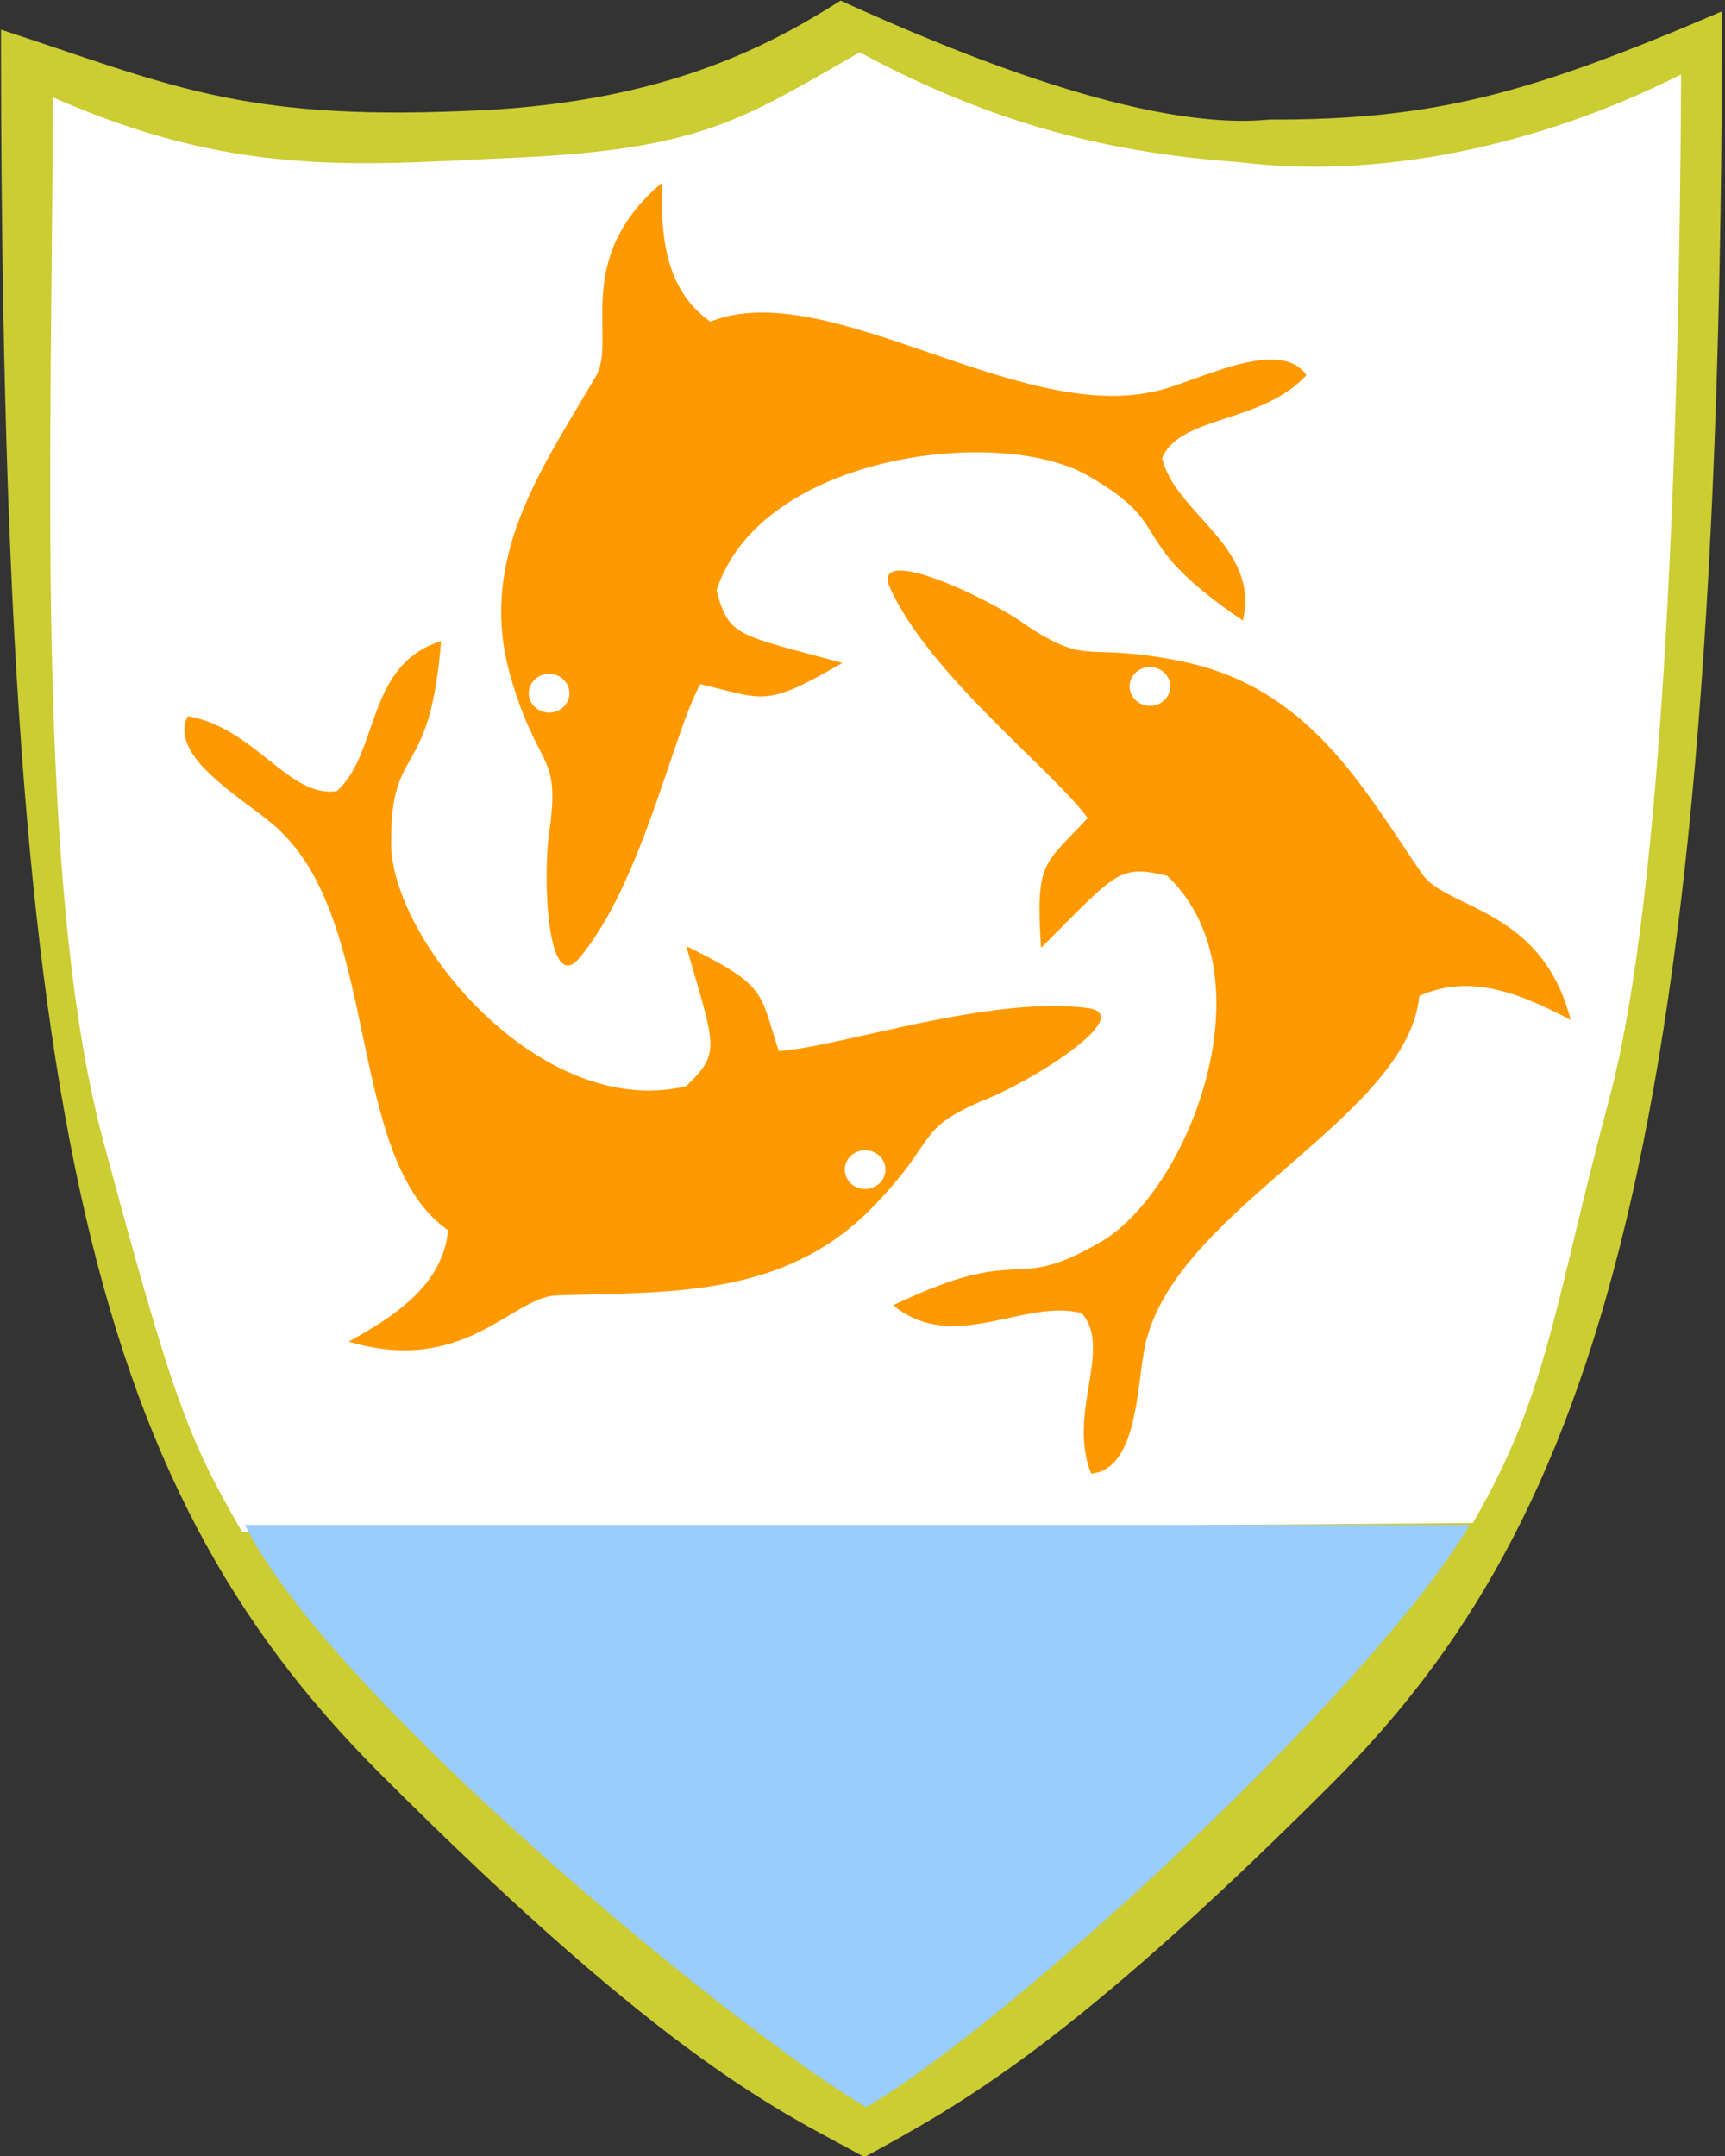 <?xml version="1.0" encoding="UTF-8" standalone="no"?>
<!-- Created with Sodipodi ("http://www.sodipodi.com/") -->
<svg
   xmlns:dc="http://purl.org/dc/elements/1.1/"
   xmlns:cc="http://web.resource.org/cc/"
   xmlns:rdf="http://www.w3.org/1999/02/22-rdf-syntax-ns#"
   xmlns:svg="http://www.w3.org/2000/svg"
   xmlns="http://www.w3.org/2000/svg"
   xmlns:xlink="http://www.w3.org/1999/xlink"
   xmlns:sodipodi="http://inkscape.sourceforge.net/DTD/sodipodi-0.dtd"
   xmlns:inkscape="http://www.inkscape.org/namespaces/inkscape"
   height="250"
   id="svg1"
   sodipodi:docbase="D:\slady\pic\svg\wiki\b"
   sodipodi:docname="Coat_of_Arms_of_Anguilla.svg"
   sodipodi:version="0.32"
   width="200"
   inkscape:version="0.43"
   version="1.0">
  <rect width="100%" height="100%" fill="#333333" stroke="none"/>
  <defs
     id="defs3">
    <linearGradient
       id="linearGradient1108">
      <stop
         id="stop1109"
         offset="0"
         style="stop-color:#000;stop-opacity:1;" />
      <stop
         id="stop1110"
         offset="1"
         style="stop-color:#fff;stop-opacity:1;" />
    </linearGradient>
    <linearGradient
       id="linearGradient1111"
       xlink:href="#linearGradient1108" />
    <linearGradient
       id="linearGradient1112"
       xlink:href="#linearGradient1108" />
    <linearGradient
       id="linearGradient1113"
       xlink:href="#linearGradient1108" />
    <linearGradient
       id="linearGradient1114"
       xlink:href="#linearGradient1108" />
    <linearGradient
       id="linearGradient1115"
       xlink:href="#linearGradient1108" />
    <linearGradient
       id="linearGradient1116"
       xlink:href="#linearGradient1108" />
    <linearGradient
       id="linearGradient1117"
       xlink:href="#linearGradient1108" />
    <linearGradient
       id="linearGradient1118"
       xlink:href="#linearGradient1108" />
    <linearGradient
       id="linearGradient1119"
       xlink:href="#linearGradient1108" />
    <linearGradient
       id="linearGradient1120"
       xlink:href="#linearGradient1108" />
    <linearGradient
       id="linearGradient1121"
       xlink:href="#linearGradient1108" />
    <linearGradient
       id="linearGradient1122"
       xlink:href="#linearGradient1108" />
    <linearGradient
       id="linearGradient1123"
       xlink:href="#linearGradient1108" />
    <linearGradient
       id="linearGradient1124"
       xlink:href="#linearGradient1108" />
    <linearGradient
       id="linearGradient1125"
       xlink:href="#linearGradient1108" />
    <linearGradient
       id="linearGradient1126"
       xlink:href="#linearGradient1108" />
    <linearGradient
       id="linearGradient1127"
       xlink:href="#linearGradient1108" />
    <linearGradient
       id="linearGradient1128"
       xlink:href="#linearGradient1108" />
    <linearGradient
       id="linearGradient1129"
       xlink:href="#linearGradient1108" />
    <linearGradient
       id="linearGradient1130"
       xlink:href="#linearGradient1108" />
    <linearGradient
       id="linearGradient1131"
       xlink:href="#linearGradient1108" />
    <linearGradient
       id="linearGradient1132"
       xlink:href="#linearGradient1108" />
    <linearGradient
       id="linearGradient1133"
       xlink:href="#linearGradient1108" />
    <linearGradient
       id="linearGradient1134"
       xlink:href="#linearGradient1108" />
    <linearGradient
       id="linearGradient1135"
       xlink:href="#linearGradient1108" />
    <linearGradient
       id="linearGradient1136"
       xlink:href="#linearGradient1108" />
    <linearGradient
       id="linearGradient1137"
       xlink:href="#linearGradient1108" />
    <linearGradient
       id="linearGradient1138"
       xlink:href="#linearGradient1108" />
    <linearGradient
       id="linearGradient1139"
       xlink:href="#linearGradient1108" />
    <linearGradient
       id="linearGradient1140"
       xlink:href="#linearGradient1108" />
    <linearGradient
       id="linearGradient1141"
       xlink:href="#linearGradient1108" />
    <linearGradient
       id="linearGradient1142"
       xlink:href="#linearGradient1108" />
    <linearGradient
       id="linearGradient1143"
       xlink:href="#linearGradient1108" />
    <linearGradient
       id="linearGradient1144"
       xlink:href="#linearGradient1108" />
    <linearGradient
       id="linearGradient1145"
       xlink:href="#linearGradient1108" />
    <linearGradient
       id="linearGradient1146"
       xlink:href="#linearGradient1108" />
    <linearGradient
       id="linearGradient1147"
       xlink:href="#linearGradient1108" />
    <linearGradient
       id="linearGradient1148"
       xlink:href="#linearGradient1108" />
    <linearGradient
       id="linearGradient1149"
       xlink:href="#linearGradient1108" />
    <linearGradient
       id="linearGradient1150"
       xlink:href="#linearGradient1108" />
    <linearGradient
       id="linearGradient1151"
       xlink:href="#linearGradient1108" />
    <linearGradient
       id="linearGradient1152"
       xlink:href="#linearGradient1108" />
    <linearGradient
       id="linearGradient1153"
       xlink:href="#linearGradient1108" />
    <linearGradient
       id="linearGradient1154"
       xlink:href="#linearGradient1108" />
    <linearGradient
       id="linearGradient1155"
       xlink:href="#linearGradient1108" />
    <linearGradient
       id="linearGradient1156"
       xlink:href="#linearGradient1108" />
    <linearGradient
       id="linearGradient1157"
       xlink:href="#linearGradient1108" />
    <linearGradient
       id="linearGradient1158"
       xlink:href="#linearGradient1108" />
    <linearGradient
       id="linearGradient1159"
       xlink:href="#linearGradient1108" />
    <linearGradient
       id="linearGradient1160"
       xlink:href="#linearGradient1108" />
    <linearGradient
       id="linearGradient1161"
       xlink:href="#linearGradient1108" />
    <linearGradient
       id="linearGradient1162"
       xlink:href="#linearGradient1108" />
    <linearGradient
       id="linearGradient1163"
       xlink:href="#linearGradient1108" />
    <linearGradient
       id="linearGradient1164"
       xlink:href="#linearGradient1108" />
    <linearGradient
       id="linearGradient1165"
       xlink:href="#linearGradient1108" />
    <linearGradient
       id="linearGradient1166"
       xlink:href="#linearGradient1108" />
    <linearGradient
       id="linearGradient1167"
       xlink:href="#linearGradient1108" />
    <linearGradient
       id="linearGradient1168"
       xlink:href="#linearGradient1108" />
    <linearGradient
       id="linearGradient1169"
       xlink:href="#linearGradient1108" />
    <linearGradient
       id="linearGradient1170"
       xlink:href="#linearGradient1108" />
    <linearGradient
       id="linearGradient1171"
       xlink:href="#linearGradient1108" />
    <linearGradient
       id="linearGradient1172"
       xlink:href="#linearGradient1108" />
  </defs>
  <sodipodi:namedview
     id="base"
     showgrid="false"
     inkscape:zoom="2.2999995"
     inkscape:cx="99.757416"
     inkscape:cy="125.00005"
     inkscape:window-width="1024"
     inkscape:window-height="742"
     inkscape:window-x="-4"
     inkscape:window-y="-4"
     inkscape:current-layer="svg1"
     showguides="true"
     inkscape:guide-bbox="true" />
  <g
     id="g2131"
     transform="matrix(1.462,0,0,1.394,-1181.717,-333.332)">
    <g
       id="g1387"
       transform="translate(374.434,64.738)">
      <path
         d="M 433.934,176.847 C 433.934,265.835 440.702,297.435 463.922,321.833 C 487.142,346.231 495.94,350.074 502.414,353.811 C 509.882,349.499 518.488,344.762 539.533,322.688 C 560.348,300.855 570.414,269.383 570.414,175.328 C 555.274,182.127 547.734,184.367 534.494,184.327 C 524.688,185.335 509.56,178.744 500.514,174.433 C 494.602,178.38 486.026,183.088 470.614,183.617 C 452.814,184.4 447.174,181.384 433.934,176.847 z "
         id="path2149"
         sodipodi:nodetypes="czczccccc"
         style="fill:#cccc33;stroke:none" />
      <path
         d="M 438.034,182.468 C 438.034,209.998 436.482,247.519 442.028,269.227 C 447.597,291.029 448.876,294.223 453.064,301.831 L 550.66,301.071 C 556.689,290.118 556.993,283.334 561.464,265.833 C 565.919,248.394 567.044,209.521 567.174,180.568 C 557.36,185.785 544.508,189.482 532.034,187.86 C 522.034,187.097 512.794,184.815 502.034,178.733 C 492.7,184.325 489.446,186.878 474.034,187.531 C 462.034,188.123 452.314,189.094 438.034,182.468 z "
         id="path2197"
         sodipodi:nodetypes="czcczccccc"
         style="fill:#ffffff;stroke:none" />
      <path
         d="M 453.274,301.227 C 460.22,315.845 492.968,343.862 502.545,349.661 C 513.472,343.044 542.362,315.359 550.414,301.227 L 453.274,301.227 z "
         id="path3329"
         sodipodi:nodetypes="cccc"
         style="fill:#99ccff;fill-opacity:1;stroke:none" />
      <g
         id="g3625"
         transform="matrix(2,0,0,2,-37.586,49.227)">
        <path
           d="M 271,87 C 272.543,90.629 277.49,94.637 278.85,96.601 C 277.119,98.565 276.773,98.351 277,102 C 280.01,98.851 280.064,98.522 282,99 C 286.241,103.232 282.759,112.321 279.254,114.297 C 275.75,116.405 276.386,114.224 271.134,116.866 C 273.542,118.925 276.332,116.564 278.612,117.195 C 279.851,118.665 278.023,121.344 278.986,123.867 C 281.001,123.673 280.759,119.605 281.228,118.13 C 282.7,112.726 291.55,108.957 292,104 C 293.866,103.124 295.731,103.726 298,105 C 296.87,100.356 293.132,100.406 292.13,98.956 C 289.745,95.311 287.631,91.153 282.537,90.075 C 278.67,89.256 278.959,90.321 276.481,88.631 C 274.938,87.429 270.25,85.157 271,87 z "
           id="path3627"
           sodipodi:nodetypes="ccccscccsccssss"
           style="font-size:12px;fill:#ff9900;fill-opacity:1" />
        <path
           d="M 267.045 122.104 A 0.806 0.806 0 1 1  265.433,122.104 A 0.806 0.806 0 1 1  267.045 122.104 z"
           id="path3629"
           sodipodi:cx="266.23892"
           sodipodi:cy="122.10443"
           sodipodi:rx="0.805969"
           sodipodi:ry="0.805969"
           sodipodi:type="arc"
           style="fill:#ffffff;fill-opacity:1;fill-rule:evenodd;stroke:none;stroke-width:1pt;stroke-linecap:butt;stroke-linejoin:miter;stroke-opacity:1"
           transform="translate(15.078,-30.977)" />
      </g>
      <g
         id="g3631"
         transform="matrix(-0.934,-1.768,1.768,-0.934,579.038,814.526)">
        <path
           d="M 271,87 C 272.543,90.629 277.49,94.637 278.85,96.601 C 277.119,98.565 276.773,98.351 277,102 C 280.01,98.851 280.064,98.522 282,99 C 286.241,103.232 282.759,112.321 279.254,114.297 C 275.75,116.405 276.386,114.224 271.134,116.866 C 273.542,118.925 276.332,116.564 278.612,117.195 C 279.851,118.665 278.023,121.344 278.986,123.867 C 281.001,123.673 280.759,119.605 281.228,118.13 C 282.7,112.726 291.55,108.957 292,104 C 293.866,103.124 295.731,103.726 298,105 C 296.87,100.356 293.132,100.406 292.13,98.956 C 289.745,95.311 287.631,91.153 282.537,90.075 C 278.67,89.256 278.959,90.321 276.481,88.631 C 274.938,87.429 270.25,85.157 271,87 z "
           id="path3633"
           sodipodi:nodetypes="ccccscccsccssss"
           style="font-size:12px;fill:#ff9900" />
        <path
           d="M 267.045 122.104 A 0.806 0.806 0 1 1  265.433,122.104 A 0.806 0.806 0 1 1  267.045 122.104 z"
           id="path3635"
           sodipodi:cx="266.23892"
           sodipodi:cy="122.10443"
           sodipodi:rx="0.805969"
           sodipodi:ry="0.805969"
           sodipodi:type="arc"
           style="fill:#ffffff;fill-opacity:1;fill-rule:evenodd;stroke:none;stroke-width:1pt;stroke-linecap:butt;stroke-linejoin:miter;stroke-opacity:1"
           transform="translate(15.078,-30.977)" />
      </g>
      <g
         id="g3637"
         transform="matrix(-1.03,1.714,-1.714,-1.03,948.41,-116.644)">
        <path
           d="M 271,87 C 272.543,90.629 277.49,94.637 278.85,96.601 C 277.119,98.565 276.773,98.351 277,102 C 280.01,98.851 280.064,98.522 282,99 C 286.241,103.232 282.759,112.321 279.254,114.297 C 275.75,116.405 276.386,114.224 271.134,116.866 C 273.542,118.925 276.332,116.564 278.612,117.195 C 279.851,118.665 278.023,121.344 278.986,123.867 C 281.001,123.673 280.759,119.605 281.228,118.13 C 282.7,112.726 291.55,108.957 292,104 C 293.866,103.124 295.731,103.726 298,105 C 296.87,100.356 293.132,100.406 292.13,98.956 C 289.745,95.311 287.631,91.153 282.537,90.075 C 278.67,89.256 278.959,90.321 276.481,88.631 C 274.938,87.429 270.25,85.157 271,87 z "
           id="path3639"
           sodipodi:nodetypes="ccccscccsccssss"
           style="font-size:12px;fill:#ff9900" />
        <path
           d="M 267.045 122.104 A 0.806 0.806 0 1 1  265.433,122.104 A 0.806 0.806 0 1 1  267.045 122.104 z"
           id="path3641"
           sodipodi:cx="266.23892"
           sodipodi:cy="122.10443"
           sodipodi:rx="0.805969"
           sodipodi:ry="0.805969"
           sodipodi:type="arc"
           style="fill:#ffffff;fill-opacity:1;fill-rule:evenodd;stroke:none;stroke-width:1pt;stroke-linecap:butt;stroke-linejoin:miter;stroke-opacity:1"
           transform="translate(15.078,-30.977)" />
      </g>
    </g>
  </g>
</svg>

